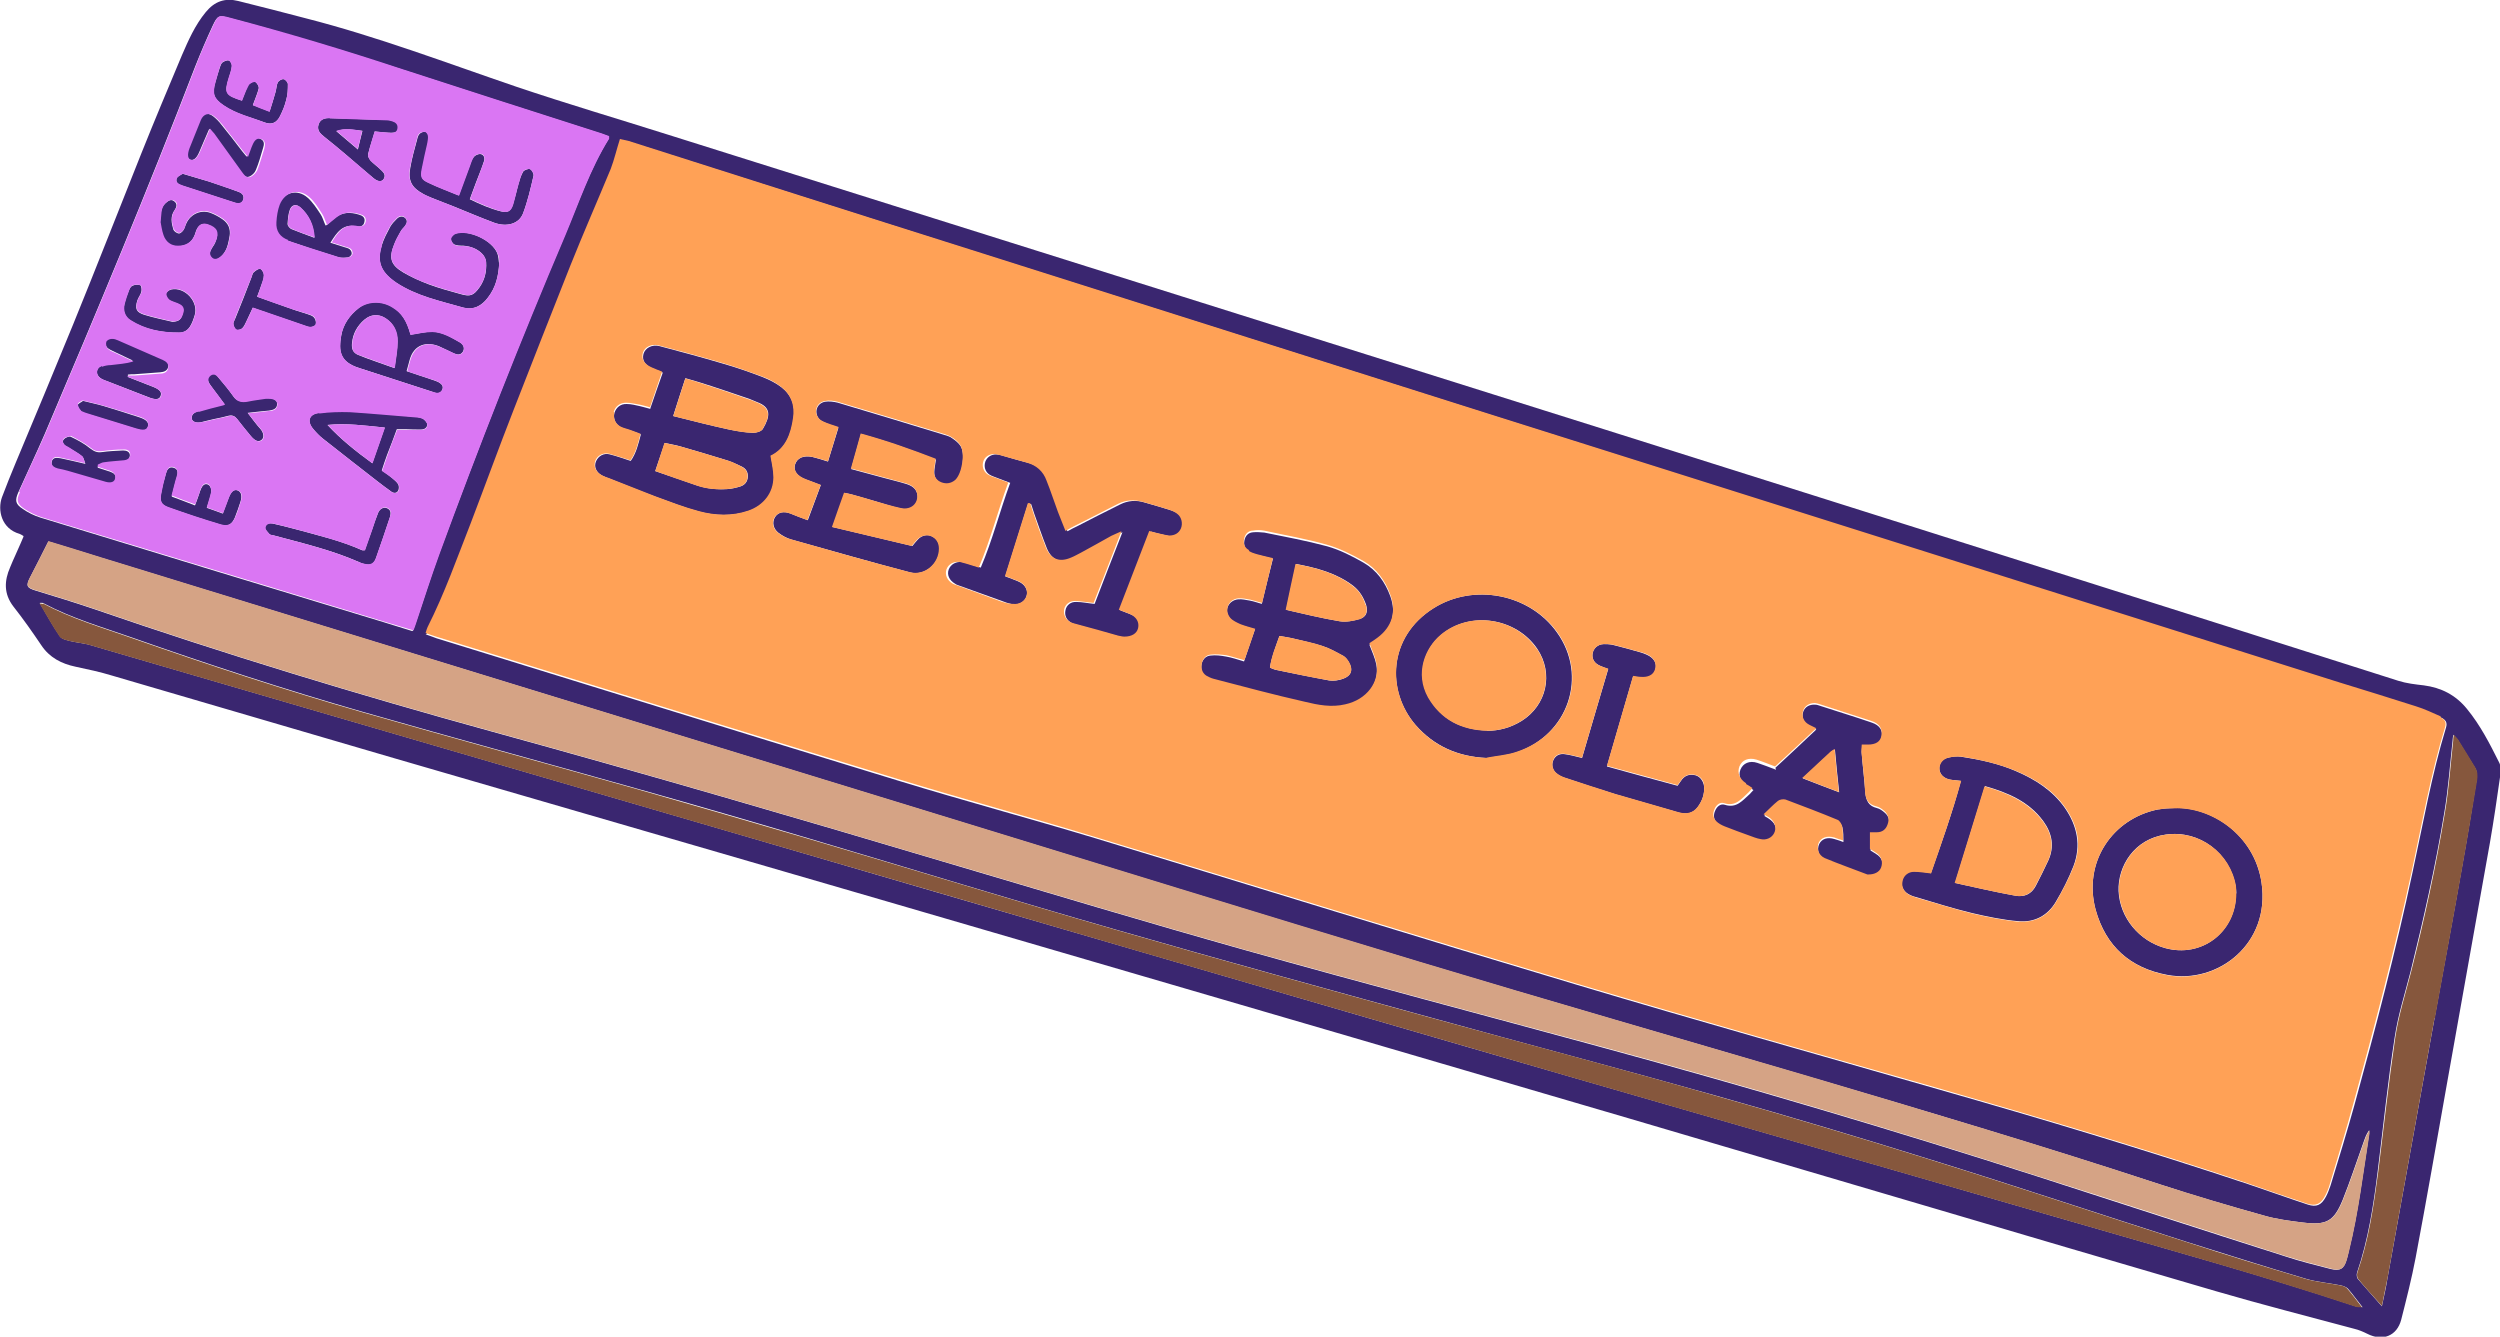 <?xml version="1.0" encoding="UTF-8"?>
<svg id="Camada_2" data-name="Camada 2" xmlns="http://www.w3.org/2000/svg" viewBox="0 0 76.42 40.86">
  <defs>
    <style>
      .cls-1 {
        fill: #3a2670;
      }

      .cls-1, .cls-2, .cls-3, .cls-4, .cls-5 {
        stroke-width: 0px;
      }

      .cls-2 {
        fill: #ffa156;
      }

      .cls-3 {
        fill: #86573d;
      }

      .cls-4 {
        fill: #d5a385;
      }

      .cls-5 {
        fill: #da76f3;
      }
    </style>
  </defs>
  <g id="Layer_1" data-name="Layer 1">
    <g>
      <g id="_8KpUxD" data-name="8KpUxD">
        <g>
          <path class="cls-1" d="m.71,16.38s-.08-.05-.11-.06c-.56-.16-.68-.73-.54-1.12.13-.35.27-.69.41-1.03.59-1.41,1.18-2.82,1.76-4.24.71-1.74,1.39-3.49,2.09-5.24.4-1,.82-2,1.24-3,.2-.46.4-.92.73-1.32.27-.33.59-.44.99-.34.69.17,1.38.35,2.07.53,2.19.56,4.29,1.36,6.43,2.09,1.54.52,3.1.98,4.65,1.47,4.77,1.5,9.53,3,14.3,4.5,4.79,1.51,9.57,3.01,14.36,4.52,6.4,2.02,12.8,4.04,19.19,6.07,1.68.53,3.35,1.07,5.03,1.6.25.08.52.11.78.14.53.07.97.29,1.32.72.41.5.7,1.07.98,1.63.06.11.06.26.04.39-.1.7-.2,1.39-.32,2.08-.43,2.43-.87,4.86-1.3,7.29-.32,1.8-.63,3.59-.97,5.39-.12.63-.28,1.26-.44,1.89-.13.5-.57.67-1.04.43-.12-.06-.26-.12-.39-.15-1.41-.38-2.83-.74-4.23-1.15-5.99-1.75-11.98-3.53-17.97-5.29-5.97-1.75-11.94-3.5-17.91-5.24-6.6-1.93-13.2-3.84-19.8-5.76-2.88-.84-5.76-1.69-8.64-2.53-.36-.11-.73-.19-1.11-.27-.43-.09-.8-.28-1.05-.66-.27-.4-.55-.8-.85-1.18-.3-.39-.28-.79-.1-1.2.1-.25.22-.49.32-.73.03-.07.06-.14.09-.21Zm.5,2.06h0s.01,0,.01,0c.2.34.39.69.62,1.02.06.08.21.11.33.14.17.04.36.06.53.1.46.13.91.27,1.37.4,6.06,1.77,12.13,3.54,18.19,5.31,4.17,1.22,8.33,2.44,12.5,3.65,4.47,1.3,8.93,2.61,13.4,3.9,5.05,1.46,10.1,2.91,15.14,4.37,2.92.85,5.85,1.65,8.74,2.61.04.01.1,0,.18.02-.17-.21-.3-.4-.45-.57-.05-.05-.14-.08-.22-.1-.35-.07-.72-.1-1.06-.2-1.21-.36-2.41-.74-3.62-1.12-2.6-.83-5.2-1.7-7.81-2.51-2.18-.68-4.38-1.34-6.58-1.96-2.91-.82-5.84-1.59-8.76-2.4-3.2-.88-6.41-1.76-9.6-2.68-3.14-.9-6.26-1.86-9.39-2.79-1.71-.51-3.43-1.01-5.14-1.49-2.83-.8-5.67-1.57-8.5-2.38-2.37-.68-4.72-1.45-7.05-2.27-.91-.32-1.85-.59-2.71-1.05-.03-.02-.07-.01-.11-.01Zm11.8.95c.12.04.22.08.33.12,4.71,1.45,9.42,2.92,14.14,4.36,1.99.61,4,1.15,5.99,1.75,4.91,1.49,9.8,3.01,14.72,4.48,3.67,1.1,7.35,2.13,11.03,3.19,3.19.91,6.36,1.86,9.51,2.91.6.2,1.2.42,1.81.62.27.09.42.02.56-.24.06-.11.1-.23.14-.34.25-.82.5-1.63.73-2.46.65-2.36,1.27-4.73,1.78-7.13.32-1.47.58-2.96,1.02-4.41.05-.16-.02-.24-.14-.3-.25-.11-.5-.23-.76-.31-.78-.25-1.56-.49-2.34-.74-6.92-2.18-13.85-4.37-20.77-6.56-7.01-2.22-14.02-4.44-21.03-6.66-3.5-1.11-6.99-2.22-10.48-3.33-.09-.03-.18-.04-.27-.06-.1.32-.17.62-.29.91-.4.99-.83,1.98-1.23,2.97-.59,1.46-1.16,2.93-1.73,4.4-.44,1.15-.87,2.31-1.31,3.46-.41,1.07-.79,2.16-1.31,3.18-.02.05-.04.1-.07.18Zm-.39-.11c.04-.1.06-.16.08-.22.24-.7.46-1.41.71-2.1,1.21-3.28,2.48-6.54,3.85-9.76.42-.99.77-2.03,1.34-2.95,0-.01,0-.04,0-.08-.1-.04-.2-.08-.31-.11-2-.64-4-1.28-5.99-1.93-1.75-.57-3.51-1.1-5.29-1.58-.32-.09-.36-.08-.51.24-.19.41-.37.83-.54,1.26-1.45,3.77-3.01,7.5-4.59,11.21-.26.6-.54,1.19-.81,1.79-.11.25-.09.36.14.51.16.11.34.2.53.26,3.5,1.07,7,2.14,10.5,3.2.28.09.56.17.87.27Zm-11.14-2.73c-.2.39-.38.76-.57,1.12-.12.24-.09.3.17.38.59.18,1.18.36,1.77.56,4.03,1.39,8.11,2.63,12.21,3.76,4.69,1.29,9.35,2.65,14.01,4.04,3,.89,5.99,1.79,9.01,2.64,3.63,1.02,7.27,1.98,10.9,2.97,4.45,1.21,8.87,2.52,13.26,3.93,2.54.82,5.08,1.65,7.63,2.46.45.15.91.26,1.37.38.29.07.41,0,.49-.28.03-.09.05-.18.07-.28.29-1.17.43-2.37.62-3.57,0-.04,0-.07,0-.11-.09.12-.13.25-.18.39-.21.58-.4,1.17-.63,1.74-.27.66-.5.78-1.22.69-.4-.05-.8-.1-1.18-.21-1.07-.3-2.14-.61-3.2-.96-3.54-1.16-7.12-2.23-10.69-3.28-3.99-1.18-7.98-2.32-11.96-3.52-4.9-1.47-9.79-2.99-14.68-4.49-8.54-2.62-17.08-5.25-25.62-7.87-.53-.16-1.05-.33-1.59-.49Zm71.33,23.38c.07-.33.13-.59.17-.85.48-2.65.96-5.31,1.44-7.96.28-1.54.57-3.08.84-4.62.16-.88.3-1.76.44-2.64.02-.14.03-.28-.06-.41-.17-.27-.34-.55-.51-.83-.03-.05-.08-.09-.14-.16-.01.09-.02.14-.02.18-.08.73-.13,1.46-.25,2.18-.27,1.65-.64,3.28-1.04,4.9-.17.66-.38,1.32-.48,1.99-.21,1.36-.35,2.73-.52,4.1-.13,1.05-.29,2.09-.63,3.09-.02.06-.01.16.03.2.22.26.45.51.72.82Z"/>
          <path class="cls-1" d="m19.88,12.48c.13-.38.25-.73.38-1.09-.13-.05-.22-.09-.32-.13-.23-.1-.32-.25-.27-.44.05-.18.26-.3.49-.24.64.17,1.28.34,1.92.53.42.12.83.26,1.24.42.2.08.4.18.57.31.31.24.43.57.37.96-.08.48-.24.92-.69,1.14.03.24.09.45.09.66,0,.48-.3.86-.77,1.02-.5.17-1.02.15-1.52.02-.45-.12-.88-.29-1.32-.45-.47-.17-.94-.37-1.4-.55-.09-.03-.18-.07-.26-.11-.17-.1-.24-.27-.17-.43.07-.16.24-.26.42-.21.21.05.42.13.64.2.17-.24.23-.51.31-.81-.1-.04-.19-.08-.29-.11-.11-.04-.22-.06-.32-.11-.17-.09-.24-.26-.2-.43.05-.17.19-.29.38-.28.14,0,.28.04.42.07.09.02.18.05.3.08Zm.71.24c.6.15,1.14.29,1.7.41.24.05.49.09.73.1.1,0,.25-.04.3-.12.23-.39.26-.66-.18-.82-.08-.03-.16-.07-.24-.1-.51-.17-1.02-.35-1.54-.51-.13-.04-.27-.08-.41-.12-.13.39-.24.75-.37,1.15Zm-.56,1.68c.45.15.86.3,1.28.44.3.1.61.13.93.11.13-.01.26-.04.39-.08.13-.04.22-.14.23-.29.01-.15-.06-.26-.19-.32-.14-.06-.27-.13-.42-.18-.48-.15-.96-.29-1.44-.43-.16-.05-.32-.07-.49-.11-.1.29-.18.54-.29.86Z"/>
          <path class="cls-1" d="m38.03,20.21c.11-.32.21-.63.33-.97-.16-.05-.31-.09-.45-.14-.11-.05-.23-.1-.31-.19-.2-.23-.06-.56.25-.59.12-.01.24.02.36.04.11.02.22.06.36.1.11-.46.22-.91.34-1.38-.18-.05-.33-.08-.49-.12-.08-.02-.17-.05-.24-.09-.12-.08-.17-.2-.14-.35.03-.15.12-.24.27-.25.11-.01.23,0,.34.01.64.13,1.29.25,1.92.42.39.11.76.3,1.11.5.4.23.66.59.82,1.03.19.52.05.98-.39,1.31-.08.06-.17.12-.25.17.08.21.17.4.21.6.12.59-.31,1.13-.95,1.27-.42.09-.84.01-1.24-.08-.93-.22-1.86-.47-2.79-.71-.08-.02-.16-.06-.23-.11-.13-.09-.16-.23-.13-.38.03-.14.13-.25.27-.26.16-.02.32,0,.48.03.18.03.35.09.55.15Zm1.28-1.57c.57.13,1.1.26,1.64.35.2.03.42-.01.61-.07.21-.06.26-.22.2-.43-.08-.23-.2-.43-.39-.58-.51-.39-1.11-.55-1.75-.67-.1.47-.2.92-.3,1.4Zm-.2.8c-.11.33-.24.63-.29.97.08.03.14.06.2.07.54.11,1.07.22,1.61.32.13.02.29,0,.42-.05.26-.09.32-.28.18-.51-.04-.07-.1-.15-.17-.19-.21-.11-.41-.23-.63-.3-.28-.09-.57-.15-.85-.22-.15-.04-.31-.06-.48-.09Z"/>
          <path class="cls-1" d="m31.43,15.39c-.23.73-.46,1.47-.7,2.23.09.03.16.06.24.09.08.03.16.06.23.1.16.1.23.26.18.41-.05.17-.21.27-.4.25-.1-.01-.2-.04-.3-.08-.46-.17-.93-.33-1.39-.5-.04-.01-.07-.03-.1-.05-.17-.1-.25-.27-.19-.43.06-.16.22-.25.41-.23.08.01.17.04.25.07.1.03.2.06.32.1.36-.84.58-1.72.9-2.59-.15-.06-.26-.1-.37-.14-.09-.04-.18-.06-.26-.11-.14-.09-.18-.25-.13-.4.05-.13.17-.22.33-.22.06,0,.11.01.17.03.27.08.55.16.82.23.3.08.5.26.61.55.12.32.23.64.35.96.07.18.14.37.23.58.11-.06.2-.11.29-.15.44-.23.88-.45,1.32-.67.24-.12.49-.14.75-.06.28.08.56.16.84.25.08.03.16.07.22.12.13.1.17.29.11.44-.06.15-.18.23-.36.22-.1,0-.2-.04-.31-.06-.1-.02-.2-.05-.31-.08-.31.81-.62,1.6-.93,2.41.14.05.24.09.34.13.2.09.29.24.25.43-.04.17-.2.28-.42.27-.07,0-.13-.01-.2-.03-.42-.11-.84-.23-1.26-.35-.06-.02-.13-.03-.19-.06-.16-.08-.24-.23-.2-.4.03-.15.16-.26.33-.25.18,0,.35.04.56.06.27-.71.55-1.42.85-2.19-.15.06-.23.1-.31.14-.31.17-.62.34-.92.51-.1.05-.2.11-.3.15-.37.16-.63.05-.78-.31-.14-.35-.26-.71-.39-1.07-.03-.09-.06-.19-.09-.28-.02,0-.05,0-.07,0Z"/>
          <path class="cls-1" d="m24.69,15.91c.14-.37.26-.71.4-1.08-.16-.06-.3-.12-.45-.17-.27-.1-.39-.26-.34-.45.06-.21.26-.3.54-.24.15.04.29.08.47.14.11-.35.21-.68.32-1.04-.13-.05-.23-.07-.32-.11-.09-.04-.18-.07-.25-.13-.19-.19-.11-.5.16-.55.12-.02.27,0,.39.03,1.08.32,2.16.65,3.24.98.09.03.19.05.26.11.09.06.19.14.25.23.16.25.06.88-.15,1.07-.13.12-.28.13-.43.07-.14-.06-.23-.17-.22-.34,0-.11.03-.22.05-.38-.73-.29-1.48-.56-2.29-.78-.1.37-.2.71-.3,1.07.37.1.71.19,1.04.28.22.06.44.11.66.18.15.05.28.13.32.3.07.29-.17.52-.48.45-.29-.06-.57-.16-.85-.24-.22-.06-.44-.13-.66-.19-.06-.02-.13-.03-.23-.05-.12.33-.23.67-.37,1.04.83.2,1.63.39,2.44.58.06-.07.11-.14.17-.2.12-.13.3-.17.44-.09.15.08.22.21.22.37,0,.46-.44.84-.89.73-1.22-.32-2.43-.67-3.65-1.01-.13-.04-.26-.11-.38-.2-.17-.13-.2-.33-.11-.48.1-.16.27-.19.48-.11.16.07.33.13.52.2Z"/>
          <path class="cls-1" d="m54.27,23.47c.42-.39.83-.77,1.25-1.17-.11-.06-.19-.09-.27-.14-.13-.09-.18-.25-.13-.4.05-.15.19-.23.36-.22.06,0,.11.02.17.04.52.17,1.05.33,1.57.51.24.08.34.24.3.45-.04.17-.18.27-.41.27-.06,0-.11,0-.19,0,0,.08-.02.15-.01.23.03.4.08.79.11,1.19.02.24.1.41.35.47.09.02.17.08.24.14.13.11.17.26.11.41-.06.14-.16.23-.32.24-.07,0-.13,0-.22,0v.51c.08.05.15.09.22.14.14.11.19.28.12.43-.06.13-.21.22-.37.21-.02,0-.04,0-.06,0-.43-.16-.87-.32-1.3-.5-.2-.09-.26-.31-.18-.48.08-.16.25-.22.47-.15.08.02.16.05.27.09,0-.17,0-.31-.03-.44-.01-.07-.08-.16-.14-.19-.53-.21-1.06-.42-1.59-.61-.06-.02-.17,0-.23.04-.15.12-.28.26-.43.4.08.05.14.08.2.13.15.12.2.3.12.46-.07.14-.24.22-.41.18-.12-.03-.24-.07-.35-.12-.25-.09-.5-.18-.75-.28-.09-.04-.19-.09-.26-.16-.1-.1-.11-.24-.05-.37.05-.12.16-.22.29-.18.37.12.55-.14.77-.33.03-.03.06-.07.11-.12-.07-.04-.13-.08-.19-.12-.2-.13-.28-.31-.21-.5.08-.2.28-.29.52-.21.18.06.36.13.57.21Zm.83.32c.38.15.73.28,1.12.43-.05-.46-.09-.87-.13-1.31-.06.04-.1.05-.12.08-.28.26-.55.52-.86.8Z"/>
          <path class="cls-1" d="m45.44,23.17c-.87-.04-1.6-.36-2.17-1.01-.89-1.03-.85-2.69.55-3.57,1.23-.77,2.93-.44,3.77.74.96,1.33.35,3.14-1.24,3.67-.29.1-.61.12-.92.18Zm.01-.83c.38,0,.73-.1,1.06-.3.77-.48.99-1.45.48-2.21-.63-.93-2.04-1.18-2.94-.42-.47.4-.79,1.16-.38,1.9.39.69,1.01,1,1.79,1.02Z"/>
          <path class="cls-1" d="m66.46,24.7c1.11-.05,2.45.8,2.67,2.28.28,1.87-1.34,3.11-2.88,2.82-1.14-.21-1.88-.88-2.19-1.99-.39-1.44.5-2.79,1.92-3.07.16-.03.32-.03.48-.04Zm1.9,2.61s0-.12-.02-.22c-.18-1.02-1.11-1.72-2.13-1.58-.97.13-1.48.97-1.45,1.73.04.82.63,1.52,1.42,1.74,1.11.31,2.17-.48,2.17-1.67Z"/>
          <path class="cls-1" d="m59.02,26.7c.33-.94.66-1.86.92-2.83-.14-.02-.24-.02-.34-.04-.19-.04-.3-.16-.32-.32-.01-.16.08-.31.27-.35.13-.03.27-.05.39-.03.58.09,1.16.21,1.7.45.58.25,1.11.59,1.48,1.12.38.55.5,1.15.26,1.78-.15.38-.33.74-.54,1.09-.25.42-.65.63-1.13.59-.48-.04-.96-.14-1.43-.25-.58-.14-1.15-.32-1.72-.49-.08-.02-.16-.05-.24-.1-.15-.09-.22-.26-.18-.41.04-.16.17-.28.35-.28.16,0,.32.03.52.05Zm.74.29c.64.14,1.24.28,1.85.39.27.05.49-.05.62-.3.13-.25.26-.51.38-.77.2-.43.12-.84-.15-1.21-.44-.6-1.08-.87-1.78-1.07-.3.98-.6,1.93-.91,2.95Z"/>
          <path class="cls-1" d="m49.92,20.68c-.27.92-.53,1.82-.8,2.75.73.2,1.44.4,2.16.59.05-.08.1-.14.14-.2.11-.13.25-.16.41-.12.14.04.24.18.26.34.02.24-.06.45-.2.64-.14.19-.34.22-.57.16-.65-.19-1.3-.37-1.94-.56-.52-.16-1.03-.33-1.54-.5-.09-.03-.18-.07-.25-.13-.12-.09-.17-.24-.12-.38.05-.14.16-.23.33-.22.18.02.35.07.56.12.26-.9.53-1.8.8-2.72-.1-.04-.17-.06-.23-.09-.18-.07-.27-.2-.25-.37.02-.16.15-.29.33-.3.09,0,.19,0,.28.02.29.07.57.15.85.23.06.02.13.04.19.07.23.1.33.27.27.47-.05.17-.21.25-.44.23-.07,0-.13-.02-.23-.03Z"/>
          <path class="cls-1" d="m12.44,11.35c.26.09.49.16.72.24.08.03.16.05.24.09.09.05.17.12.12.23-.04.1-.13.13-.24.09-.02,0-.04-.01-.05-.02-.75-.24-1.5-.49-2.25-.73-.61-.19-.63-.54-.55-.99.06-.35.26-.63.54-.85.28-.22.7-.22,1.02-.03.29.18.44.41.56.85.22-.03.44-.09.66-.09.31,0,.58.17.84.32.13.07.16.19.1.29-.07.11-.17.1-.28.05-.15-.07-.29-.14-.44-.21-.38-.16-.78-.07-.91.42-.03.1-.05.2-.09.33Zm-.38-.1c.04-.31.09-.56.09-.81,0-.3-.11-.55-.38-.72-.21-.13-.44-.11-.63.05-.22.19-.35.42-.38.71-.02.19.03.3.19.37.34.14.69.25,1.1.4Z"/>
          <path class="cls-1" d="m12.13,13.12c-.1.28-.2.54-.3.79-.05.15-.11.3-.16.47.1.07.21.14.3.22.07.06.15.12.2.2.03.05.03.15,0,.2-.05.09-.15.08-.22.02-.13-.09-.26-.19-.39-.29-.57-.44-1.14-.89-1.7-1.33-.1-.08-.2-.18-.28-.28-.21-.24-.14-.46.17-.5.31-.04.62-.05.93-.04.63.03,1.27.09,1.9.15.11,0,.23.02.33.06.06.03.14.11.15.18,0,.11-.09.16-.19.16-.15,0-.3,0-.46-.01-.08,0-.17,0-.28,0Zm-2.12-.13c.41.44.86.8,1.37,1.17.13-.38.25-.72.38-1.09-.61-.06-1.17-.14-1.75-.08Z"/>
          <path class="cls-1" d="m15.26,8.03c-.02.42-.11.76-.34,1.06-.2.27-.46.4-.77.31-.7-.2-1.42-.35-2.04-.76-.02-.02-.05-.03-.07-.05-.41-.3-.52-.61-.37-1.09.06-.2.16-.38.26-.57.05-.09.13-.17.2-.24.07-.07.16-.1.25-.03.09.08.06.17,0,.25-.05.06-.11.11-.14.18-.07.12-.14.25-.19.38-.17.42-.11.63.28.86.24.14.51.26.77.36.32.12.65.21.98.3.3.09.4.04.58-.21.16-.23.22-.49.2-.76,0-.09-.06-.2-.13-.27-.15-.15-.35-.22-.57-.24-.09,0-.2,0-.28-.04-.05-.03-.11-.12-.1-.18,0-.06.08-.13.14-.15.41-.13,1.12.2,1.28.6.04.1.04.22.05.28Z"/>
          <path class="cls-1" d="m14.02,5.98c.12-.32.21-.59.32-.87.04-.11.07-.22.14-.31.04-.05.14-.1.21-.09.11.02.14.13.1.23-.07.22-.16.43-.24.64-.06.16-.12.32-.19.51.31.15.62.29.95.37.21.05.3,0,.37-.21.06-.2.11-.4.16-.6.04-.14.08-.28.15-.4.03-.05.16-.1.21-.08.06.02.12.14.11.2-.09.39-.18.78-.32,1.15-.12.32-.49.43-.88.29-.43-.16-.85-.34-1.27-.51-.21-.08-.42-.16-.64-.25-.09-.04-.18-.07-.26-.12-.35-.19-.47-.4-.4-.79.05-.31.14-.61.22-.91.01-.05.04-.12.08-.15.05-.04.12-.06.17-.05.04,0,.08.08.09.13,0,.07,0,.15-.02.22-.05.26-.11.52-.17.78-.05.25-.03.33.2.43.29.14.59.25.93.39Z"/>
          <path class="cls-1" d="m9.97,6.89c.1-.09.19-.17.27-.23.22-.18.47-.18.73-.1.11.03.2.09.17.22-.02.13-.13.16-.24.14-.42-.09-.6.18-.8.5.15.05.28.09.41.13.06.02.13.03.18.07.04.03.07.1.06.14,0,.04-.07.1-.11.11-.1.01-.21.02-.31-.01-.52-.16-1.05-.33-1.57-.51-.25-.09-.39-.28-.37-.55.02-.18.04-.36.11-.52.16-.4.58-.52.9-.24.16.14.28.33.4.51.06.09.09.21.15.34Zm-.36.37c-.03-.39-.17-.69-.43-.92-.12-.11-.26-.09-.32.07-.05.14-.06.29-.07.44,0,.05.06.12.11.15.22.09.45.17.71.27Z"/>
          <path class="cls-1" d="m11.46,4.01c-.07.24-.15.47-.21.71-.01.06.04.14.08.19.09.1.2.17.3.27.08.08.18.16.1.29-.06.1-.18.09-.32-.03-.28-.23-.55-.47-.82-.7-.23-.19-.45-.38-.68-.56-.13-.1-.23-.21-.17-.38.05-.16.2-.2.35-.19.6.02,1.19.04,1.79.06.05,0,.09.02.14.03.1.03.17.09.16.21-.01.12-.1.15-.21.15-.15,0-.3-.02-.5-.04Zm-1.18,0c.23.19.42.36.66.56.05-.22.09-.38.14-.57-.28-.03-.52-.09-.8.01Z"/>
          <path class="cls-1" d="m3.9,11.52c.26.1.53.21.79.31.2.08.26.16.22.27-.04.11-.14.13-.35.05-.44-.17-.88-.34-1.32-.51-.06-.02-.13-.05-.18-.09-.14-.1-.13-.29.03-.36.08-.04.18-.05.28-.06.23-.02.45-.04.69-.11-.18-.09-.37-.17-.55-.26-.08-.04-.18-.08-.24-.14-.04-.04-.06-.14-.04-.2.01-.04.1-.09.16-.09.07,0,.15.03.22.05.43.18.85.37,1.28.55.03.01.05.02.08.03.11.05.2.12.17.26-.03.12-.13.15-.24.16-.26.02-.53.04-.79.06-.07,0-.13,0-.2.01v.05Z"/>
          <path class="cls-1" d="m11.15,16.82c.07-.2.14-.41.22-.62.06-.18.12-.36.19-.53.06-.13.18-.18.28-.13.12.06.11.16.08.27-.14.42-.28.84-.43,1.26-.06.18-.17.22-.36.17-.05-.01-.11-.03-.16-.06-.84-.37-1.74-.58-2.63-.82-.04,0-.08-.01-.11-.04-.05-.06-.13-.13-.13-.19,0-.11.11-.15.22-.13.23.05.46.11.69.17.69.19,1.4.35,2.06.65.01,0,.04,0,.09,0Z"/>
          <path class="cls-1" d="m7.39,3.08c.04-.1.08-.2.12-.31.03-.07.05-.15.1-.2.05-.05.15-.09.19-.07.06.04.12.14.11.2-.04.16-.11.32-.18.51.16.06.31.12.51.2.07-.22.13-.41.18-.59.03-.1.03-.21.07-.3.03-.05.12-.11.18-.1.05,0,.13.1.13.15,0,.16,0,.32-.05.48-.04.17-.11.34-.19.5-.1.2-.25.27-.45.2-.43-.16-.89-.26-1.28-.53-.3-.21-.35-.35-.25-.7.04-.15.09-.31.14-.46.02-.05.04-.12.08-.15.06-.04.14-.08.2-.06.05.02.1.12.09.17-.01.12-.06.24-.09.35-.15.48-.11.54.41.71Z"/>
          <path class="cls-1" d="m6.86,12.35c-.13-.17-.24-.32-.35-.47-.03-.05-.07-.09-.1-.14-.06-.09-.09-.2,0-.28.11-.1.2-.01.26.07.16.19.32.38.46.58.11.16.25.18.42.15.19-.04.37-.06.56-.09.03,0,.06,0,.09,0,.17,0,.28.07.27.18,0,.15-.12.18-.24.2-.2.02-.41.04-.66.07.15.19.26.35.38.48.12.13.13.29.04.35-.09.07-.2.03-.33-.13-.14-.17-.28-.34-.41-.51-.07-.09-.15-.13-.27-.1-.14.04-.29.07-.44.1-.14.03-.28.07-.41.1-.15.03-.27-.03-.27-.13,0-.13.1-.18.2-.21.24-.07.48-.13.71-.19.02,0,.04-.01.09-.03Z"/>
          <path class="cls-1" d="m6.31,15.52c.17.06.32.11.5.18.06-.17.12-.33.18-.48.07-.19.16-.27.27-.23.11.04.15.16.09.35-.05.16-.11.32-.17.48-.09.21-.21.29-.43.22-.54-.16-1.08-.34-1.61-.53-.21-.08-.26-.18-.22-.4.03-.21.09-.42.15-.63.03-.11.09-.23.24-.18.14.04.13.16.1.28-.06.19-.1.38-.16.6.24.09.46.17.71.27.05-.12.08-.22.12-.33.02-.06.04-.13.07-.19.04-.09.12-.17.22-.11.06.03.1.14.09.21-.02.16-.08.31-.14.5Z"/>
          <path class="cls-1" d="m6.4,3.93c-.12.27-.21.49-.31.72-.08.19-.18.27-.28.23-.1-.04-.12-.15-.05-.35.11-.29.23-.58.34-.87.08-.19.24-.24.41-.11.09.07.17.15.24.24.22.27.44.55.65.83.04.05.08.1.14.17.05-.14.09-.26.14-.37.07-.17.16-.23.27-.18.14.06.13.17.09.29-.07.23-.13.46-.22.67-.03.08-.12.17-.21.2-.11.04-.18-.06-.25-.15-.28-.39-.57-.78-.85-1.18-.03-.04-.06-.07-.13-.15Z"/>
          <path class="cls-1" d="m4.89,6.8c.03-.23,0-.43.16-.58.08-.07.16-.15.27-.07.11.08.08.18.02.27-.14.19-.1.4-.04.6.02.05.1.11.17.12.04,0,.11-.06.14-.11.04-.06.05-.14.09-.21.13-.28.45-.42.74-.31.13.05.26.12.37.2.17.12.24.29.21.5-.04.21-.07.43-.23.6-.13.13-.24.16-.32.08-.1-.1-.05-.21.01-.31.04-.06.09-.13.11-.2.11-.26.03-.41-.23-.51-.16-.06-.27-.01-.35.15-.03.06-.04.13-.07.19-.09.22-.27.31-.5.32-.23,0-.38-.12-.46-.33-.05-.14-.07-.29-.09-.39Z"/>
          <path class="cls-1" d="m3,14.3c.12.04.25.08.37.12.11.04.19.1.16.23-.02.11-.12.15-.28.11-.39-.11-.78-.23-1.17-.34-.1-.03-.2-.04-.3-.07-.11-.03-.23-.09-.2-.23.03-.15.16-.13.28-.11.23.05.46.1.75.17-.04-.1-.05-.18-.09-.22-.1-.09-.22-.15-.33-.22-.06-.04-.12-.06-.17-.1-.08-.05-.13-.14-.07-.21.04-.05.16-.1.21-.08.21.1.42.21.6.36.12.09.21.13.35.11.21-.03.43-.04.65-.05.1,0,.2.03.21.14,0,.12-.08.18-.2.19-.2.02-.4.03-.59.06-.07,0-.13.05-.19.08v.07Z"/>
          <path class="cls-1" d="m5.28,9.84c.2-.02.26-.07.31-.28.05-.16-.05-.23-.17-.28-.09-.04-.19-.06-.26-.11-.05-.04-.1-.13-.09-.18.01-.06.09-.12.16-.14.42-.09.85.38.72.79-.08.25-.17.53-.48.53-.52,0-1.04-.09-1.49-.38-.16-.1-.23-.28-.18-.48.03-.15.08-.29.14-.43.02-.06.06-.13.12-.15.07-.03.17-.04.23-.01.03.02.05.13.03.2-.02.09-.09.17-.12.26-.08.25-.04.36.2.44.29.09.59.15.88.22Z"/>
          <path class="cls-1" d="m7.73,9.4c-.08.16-.14.31-.21.45-.03.07-.07.14-.12.19-.04.04-.14.06-.18.04-.05-.03-.08-.12-.09-.18,0-.05.04-.11.06-.16.17-.42.34-.84.5-1.27.02-.05.03-.12.07-.15.06-.05.15-.12.2-.1.05.02.11.13.11.19,0,.11-.05.22-.09.33-.03.1-.07.19-.12.33.37.13.74.26,1.1.39.16.06.33.1.49.16.06.02.13.05.16.1.04.05.06.14.04.2-.01.04-.1.08-.16.08-.06,0-.13-.03-.19-.05-.51-.17-1.02-.35-1.57-.54Z"/>
          <path class="cls-1" d="m2.52,12.25c.23.06.44.1.64.16.37.11.74.23,1.11.35.21.07.29.16.25.29-.04.12-.14.13-.37.06-.49-.15-.97-.3-1.46-.45-.07-.02-.16-.04-.21-.08-.05-.05-.11-.14-.1-.2,0-.04.1-.08.15-.12Z"/>
          <path class="cls-1" d="m5.58,5.31c.3.09.55.16.81.24.27.09.54.18.81.28.04.02.09.03.13.05.1.05.14.13.1.24-.04.09-.12.12-.21.09-.07-.02-.14-.05-.22-.07-.46-.15-.92-.3-1.38-.45-.03,0-.05-.02-.08-.03-.11-.03-.18-.1-.14-.21.03-.07.13-.1.18-.14Z"/>
        </g>
      </g>
      <g>
        <path class="cls-3" d="m1.32,18.45c.86.46,1.79.73,2.7,1.05,2.33.82,4.67,1.59,7.05,2.27,2.83.81,5.67,1.58,8.5,2.38,1.72.49,3.43.99,5.14,1.49,3.13.92,6.25,1.88,9.39,2.78,3.19.92,6.4,1.8,9.6,2.68,2.92.8,5.85,1.57,8.76,2.4,2.2.62,4.4,1.28,6.58,1.96,2.61.81,5.2,1.68,7.81,2.51,1.2.39,2.41.76,3.62,1.12.34.1.71.13,1.06.2.07.01.17.04.22.1.15.17.28.35.45.57-.09,0-.14,0-.18-.01-2.88-.96-5.82-1.77-8.74-2.62-5.05-1.46-10.09-2.91-15.14-4.37-4.47-1.3-8.94-2.6-13.4-3.9-4.17-1.22-8.33-2.44-12.5-3.65-6.06-1.77-12.13-3.54-18.19-5.31-.46-.13-.91-.27-1.37-.4-.17-.04-.35-.06-.53-.1-.12-.03-.27-.06-.33-.14-.22-.33-.41-.67-.61-1.01.03,0,.07,0,.1.01Z"/>
        <path class="cls-4" d="m29.06,26.4c-4.66-1.39-9.32-2.75-14-4.04-4.11-1.13-8.18-2.37-12.21-3.76-.59-.2-1.18-.38-1.77-.56-.26-.08-.29-.14-.17-.38.19-.36.37-.72.57-1.12.54.16,1.07.33,1.59.49,8.54,2.63,17.08,5.25,25.62,7.87,4.89,1.5,9.78,3.01,14.68,4.49,3.98,1.2,7.98,2.35,11.96,3.52,3.57,1.06,7.15,2.12,10.69,3.29,1.06.34,2.12.66,3.2.96.38.11.78.16,1.18.21.72.09.95-.03,1.22-.69.23-.57.42-1.16.63-1.74.05-.13.09-.26.18-.39,0,.03,0,.07,0,.11-.19,1.19-.33,2.39-.62,3.57-.02.09-.05.18-.07.27-.08.28-.2.36-.49.28-.46-.12-.92-.24-1.37-.38-2.55-.82-5.08-1.65-7.63-2.46-4.39-1.41-8.81-2.73-13.27-3.94-3.63-.98-7.28-1.95-10.9-2.96-3.01-.85-6.01-1.75-9.01-2.64Z"/>
        <path class="cls-3" d="m74.42,31.12c-.48,2.66-.96,5.31-1.44,7.96-.05.26-.11.52-.17.84-.28-.31-.51-.56-.72-.82-.04-.04-.05-.14-.03-.2.35-1,.5-2.04.64-3.09.17-1.36.32-2.74.52-4.1.1-.67.31-1.33.48-1.99.41-1.62.77-3.26,1.04-4.9.12-.72.17-1.45.25-2.18,0-.05,0-.09.02-.18.06.07.11.11.14.16.17.27.34.55.51.83.08.13.08.26.06.41-.15.88-.29,1.76-.45,2.64-.27,1.54-.56,3.08-.84,4.63Z"/>
        <g>
          <path class="cls-5" d="m10.94,4.56c-.23-.2-.43-.36-.66-.56.28-.1.52-.04.79,0-.04.18-.08.35-.14.57Z"/>
          <path class="cls-5" d="m8.9,6.99s-.11-.09-.1-.14c0-.15.02-.3.07-.44.06-.15.19-.18.32-.07.26.24.41.53.43.92-.26-.09-.49-.17-.71-.27Z"/>
          <path class="cls-5" d="m12.06,11.25c-.41-.15-.75-.27-1.1-.4-.17-.06-.21-.18-.19-.37.03-.29.16-.52.38-.71.18-.16.42-.18.63-.05.26.16.39.42.38.72,0,.25-.05.5-.09.81Z"/>
          <path class="cls-5" d="m11.38,14.16c-.5-.37-.96-.73-1.36-1.17.58-.06,1.14.02,1.75.08-.13.37-.25.71-.38,1.09Z"/>
          <path class="cls-5" d="m14.02,5.98c-.34-.14-.64-.25-.93-.39-.22-.1-.25-.18-.2-.43.05-.26.11-.52.17-.78.01-.07.03-.15.02-.22,0-.05-.05-.12-.09-.13-.05,0-.13.01-.17.05-.04.03-.06.09-.07.15-.08.3-.16.61-.22.91-.06.39.05.6.41.79.08.04.17.08.26.12.21.08.42.16.64.25.42.17.84.35,1.27.51.39.14.76.03.88-.29.14-.37.23-.76.32-1.15.01-.06-.05-.17-.11-.2-.05-.02-.18.02-.21.07-.07.12-.1.26-.14.4-.06.2-.1.41-.16.61-.06.2-.16.27-.37.21-.33-.09-.63-.23-.95-.38.07-.19.13-.35.19-.51.08-.21.16-.43.24-.64.03-.1,0-.21-.1-.23-.06,0-.17.03-.21.09-.06.09-.09.2-.13.31-.1.27-.2.55-.32.87Zm-2.34,1.52c-.16.48-.04.79.37,1.09.02.01.04.03.07.05.62.41,1.34.56,2.04.76.31.08.57-.04.76-.31.23-.3.32-.64.34-1.06,0-.06,0-.18-.05-.28-.16-.4-.87-.73-1.28-.6-.06.02-.13.1-.14.15,0,.06.05.15.1.18.08.04.18.04.27.04.22,0,.41.08.57.23.07.06.13.17.13.27.01.27-.04.53-.2.75-.18.26-.28.3-.58.21-.33-.09-.66-.18-.98-.3-.27-.09-.53-.21-.77-.36-.39-.23-.45-.44-.28-.86.05-.13.12-.26.19-.38.04-.07.1-.12.14-.18.06-.08.09-.17,0-.25-.09-.08-.18-.05-.25.02s-.15.15-.2.24c-.1.18-.2.37-.26.57Zm-.71,1.92c-.28.21-.48.5-.54.84-.07.46-.05.8.55.99.75.24,1.5.49,2.25.73.01,0,.03,0,.05.01.1.04.19.01.24-.08.05-.11-.03-.18-.11-.23-.08-.04-.16-.07-.24-.09-.23-.08-.47-.15-.72-.24.03-.13.06-.23.09-.33.13-.49.53-.59.9-.42.15.06.29.13.44.2.1.05.2.07.27-.04.06-.09.03-.21-.09-.29-.27-.15-.54-.31-.84-.32-.22,0-.44.05-.67.09-.12-.43-.27-.67-.56-.84-.32-.2-.73-.19-1.02.02Zm-.88-5.81c-.15,0-.3.03-.35.19-.06.17.04.28.17.38.23.18.46.37.68.56.28.23.55.47.82.7.14.12.26.12.32.03.08-.13-.01-.21-.1-.29-.09-.09-.2-.17-.3-.26-.04-.05-.09-.14-.08-.19.05-.24.13-.47.2-.71.2.01.35.03.5.04.1,0,.19-.02.2-.15.01-.11-.06-.17-.16-.2-.04-.01-.09-.03-.13-.03-.6-.02-1.2-.04-1.79-.06Zm-.33,9.02c-.32.03-.38.26-.17.5.09.1.18.2.28.28.57.45,1.14.89,1.7,1.33.13.1.26.19.39.29.07.05.17.06.22-.02.03-.05.03-.15,0-.2-.04-.08-.13-.14-.2-.2-.09-.07-.2-.14-.3-.21.06-.17.11-.32.16-.47.09-.26.19-.52.3-.79h.28c.15,0,.3,0,.45,0,.11,0,.2-.05.19-.16,0-.06-.08-.15-.14-.18-.1-.04-.22-.04-.33-.05-.64-.05-1.27-.11-1.9-.15-.31-.01-.63,0-.93.04Zm-.97-5.28c.52.18,1.04.34,1.57.51.09.03.2.02.31,0,.04,0,.1-.06.11-.11,0-.04-.02-.11-.05-.14-.05-.04-.12-.05-.18-.07-.13-.04-.26-.08-.41-.13.19-.32.38-.59.8-.5.11.02.21,0,.24-.14.02-.13-.06-.19-.17-.22-.26-.08-.51-.08-.73.1-.09.07-.17.14-.28.23-.06-.13-.09-.25-.15-.34-.12-.18-.23-.38-.4-.52-.32-.28-.74-.16-.9.24-.06.16-.09.35-.1.53-.02.27.11.46.37.55Zm-.46,8.66c-.1-.02-.21.02-.21.13,0,.06.07.13.12.19.02.02.07.02.1.03.89.24,1.78.45,2.63.82.05.02.1.04.16.05.19.05.29,0,.36-.17.15-.42.29-.84.43-1.26.04-.11.04-.21-.07-.27-.1-.05-.22,0-.28.12-.07.17-.13.36-.19.54-.07.21-.15.43-.22.63-.05,0-.07.01-.08,0-.67-.29-1.36-.46-2.06-.65-.23-.06-.46-.12-.69-.17Zm-1.14-6.27s-.06.11-.05.15c0,.07.04.15.09.18.03.02.13,0,.17-.03.06-.04.09-.12.12-.19.07-.14.14-.29.21-.45.55.19,1.06.36,1.57.54.06.02.13.05.19.05.06,0,.15-.04.16-.08.02-.06,0-.15-.03-.2-.03-.05-.1-.08-.17-.1-.16-.05-.32-.1-.49-.15-.36-.12-.72-.25-1.1-.39.05-.13.09-.23.12-.33.03-.11.08-.22.08-.33,0-.07-.05-.18-.11-.19s-.14.05-.2.1c-.03.03-.04.1-.06.15-.17.42-.34.84-.51,1.27Zm.43-7.16s-.07.13-.1.2c-.04.1-.08.2-.12.3-.52-.16-.56-.23-.41-.71.04-.11.08-.23.09-.35,0-.06-.04-.16-.09-.17-.05-.02-.14.02-.19.05-.04.03-.06.1-.08.15l-.13.46c-.1.36-.05.5.24.7.39.27.85.37,1.28.54.2.07.35,0,.45-.2.08-.16.15-.33.19-.5.04-.15.05-.32.05-.48,0-.05-.08-.14-.13-.15s-.15.04-.18.1c-.04.09-.04.2-.07.3-.05.19-.11.37-.18.6-.19-.07-.34-.13-.51-.2.07-.19.14-.35.18-.51.01-.06-.04-.16-.1-.2-.03-.02-.14.02-.18.07Zm-1.56,10c-.1.03-.21.07-.2.2,0,.1.11.15.27.13.14-.02.28-.06.42-.09.14-.03.29-.06.44-.1.12-.03.19,0,.27.1.13.17.27.34.41.51.13.15.24.2.33.13.09-.06.08-.22-.03-.35-.13-.14-.24-.29-.39-.48.25-.02.46-.04.66-.07.12,0,.23-.05.24-.19,0-.11-.09-.18-.27-.18-.03,0-.06,0-.08,0-.19.03-.38.05-.56.09-.17.03-.31.01-.42-.14-.14-.2-.3-.39-.46-.58-.06-.08-.15-.16-.26-.07-.09.08-.07.19,0,.28.03.04.07.09.1.13.11.15.23.3.35.47-.06.02-.07.03-.09.03-.24.06-.48.12-.71.19Zm-.23-7.7c.09.04.19-.04.28-.23.09-.22.19-.45.31-.72.06.08.1.11.13.15l.85,1.18c.06.08.13.19.25.15.08-.03.17-.12.21-.2.09-.22.15-.45.22-.67.03-.11.04-.23-.09-.29-.11-.04-.2.01-.27.18-.05.11-.08.22-.14.37-.06-.07-.1-.12-.14-.17-.21-.27-.43-.55-.65-.83-.07-.08-.15-.17-.24-.24-.16-.13-.33-.08-.41.11-.12.29-.23.58-.35.87-.07.2-.05.31.05.35Zm-.29.77s.05.02.08.03c.46.15.92.3,1.38.45.07.02.14.05.22.07.09.02.17,0,.21-.09.04-.1,0-.18-.1-.23-.04-.02-.08-.04-.13-.05-.27-.09-.54-.19-.81-.28-.25-.08-.51-.15-.8-.24-.05.04-.15.07-.18.14-.05.1.03.17.13.2Zm-.3,9.51c.06-.22.1-.41.16-.6.04-.12.04-.24-.09-.28-.15-.05-.2.07-.23.18-.06.21-.11.42-.15.64-.04.22,0,.32.22.4.53.19,1.07.37,1.61.53.22.06.34-.01.43-.22.07-.15.12-.32.17-.48.06-.19.02-.3-.09-.34-.1-.04-.2.03-.27.22-.06.16-.11.31-.18.48-.18-.06-.33-.12-.5-.18.05-.19.11-.35.14-.5,0-.07-.04-.18-.09-.21-.1-.06-.18.02-.22.11-.03.06-.04.12-.06.18-.04.1-.08.21-.12.33-.25-.09-.47-.17-.71-.27Zm.07-8.15c-.06-.2-.1-.41.04-.6.07-.09.09-.2-.01-.27s-.2,0-.28.07c-.15.15-.12.35-.15.58.02.1.04.26.09.4.07.2.23.33.45.32.22,0,.41-.1.5-.32.03-.06.04-.13.07-.19.07-.15.19-.2.35-.14.27.09.34.24.23.51-.03.07-.07.13-.11.19-.06.1-.11.21-.01.31.08.08.19.05.32-.08.16-.17.2-.39.23-.6.03-.2-.04-.38-.21-.5-.12-.08-.24-.15-.38-.2-.29-.11-.6.03-.74.31-.03.07-.04.15-.08.21-.03.05-.1.11-.14.11-.06,0-.15-.06-.16-.12Zm-1.02,1.71c-.06-.03-.16-.02-.23,0-.05.02-.09.09-.11.15-.05.14-.1.28-.14.43-.04.19.01.37.18.48.45.29.97.39,1.49.38.31,0,.4-.27.48-.53.12-.41-.3-.88-.72-.79-.06.01-.14.08-.15.14-.01.05.04.14.09.18.07.05.17.07.26.11.12.05.21.12.17.28-.06.21-.12.26-.32.28-.29-.07-.59-.13-.88-.22-.24-.08-.29-.19-.2-.44.03-.08.09-.16.12-.25.01-.06,0-.18-.03-.2Zm-1.19,2.47c-.16.07-.18.26-.03.37.05.03.11.06.18.08.44.17.88.35,1.33.52.2.07.31.05.34-.05.04-.11-.02-.19-.22-.28l-.79-.31v-.04c.06,0,.13,0,.2,0,.26-.02.53-.04.79-.06.11,0,.21-.04.24-.16.03-.14-.06-.21-.17-.26-.02-.01-.05-.02-.07-.03-.43-.19-.85-.37-1.28-.56-.07-.03-.14-.06-.21-.05-.06,0-.14.04-.16.09-.02.06,0,.16.04.2.06.07.15.1.24.14.18.09.37.17.55.26-.24.07-.46.08-.69.11-.09,0-.19.02-.27.05Zm-.62,1.37s.13.06.21.08l1.46.45c.23.07.33.06.37-.06s-.04-.22-.25-.29c-.37-.12-.74-.23-1.11-.34-.2-.06-.41-.1-.64-.16-.04.03-.14.07-.14.11,0,.07.05.15.1.2Zm-.32.77s-.17.03-.21.08c-.06.07-.02.16.06.21.05.03.12.06.17.1.11.07.23.14.33.22.04.03.05.11.09.22-.29-.07-.52-.12-.74-.17-.12-.03-.24-.04-.28.1-.03.14.08.2.19.23.1.02.2.04.3.07.39.11.78.23,1.17.34.16.04.26,0,.28-.11.02-.13-.06-.19-.16-.23-.12-.04-.25-.08-.37-.12,0-.02,0-.05,0-.07.06-.02.13-.07.19-.07.2-.03.4-.04.6-.06.12-.01.21-.07.2-.19,0-.11-.11-.15-.21-.14-.21,0-.43.02-.65.05-.15.02-.24-.01-.36-.11-.18-.14-.39-.25-.6-.36Zm-1.58,1.7c.26-.6.55-1.19.81-1.79,1.58-3.72,3.14-7.44,4.59-11.21.16-.43.35-.85.54-1.26.14-.31.18-.32.51-.23,1.78.47,3.54,1,5.29,1.58,2,.65,3.99,1.29,5.99,1.93.11.03.21.08.31.11,0,.04,0,.06,0,.08-.58.93-.92,1.96-1.34,2.96-1.37,3.22-2.65,6.47-3.85,9.75-.25.69-.48,1.4-.71,2.1-.02.06-.04.12-.08.22-.31-.09-.59-.18-.87-.26-3.5-1.07-7-2.13-10.5-3.2-.18-.06-.37-.15-.53-.26-.22-.15-.25-.26-.13-.51Z"/>
        </g>
        <g>
          <path class="cls-2" d="m68.35,27.09c.01.09,0,.19.01.22,0,1.19-1.07,1.98-2.17,1.67-.79-.21-1.38-.92-1.42-1.74-.03-.76.48-1.6,1.45-1.73,1.03-.13,1.96.57,2.13,1.58Z"/>
          <path class="cls-2" d="m60.67,24.04c.7.2,1.34.48,1.78,1.07.27.37.35.77.15,1.21-.12.26-.25.51-.38.76s-.36.35-.62.3c-.61-.11-1.21-.25-1.85-.39.32-1.02.61-1.98.91-2.95Z"/>
          <path class="cls-2" d="m56.08,22.9c.04.44.08.85.13,1.31-.4-.15-.74-.28-1.12-.43.31-.29.59-.55.86-.8.02-.02.06-.04.12-.08Z"/>
          <path class="cls-2" d="m46.98,19.83c.51.75.3,1.73-.48,2.21-.32.2-.67.3-1.06.3-.77-.03-1.39-.33-1.79-1.02-.41-.74-.09-1.51.38-1.91.9-.76,2.31-.52,2.94.42Z"/>
          <path class="cls-2" d="m41.75,18.49c.07.21,0,.37-.19.44-.2.05-.42.1-.62.06-.54-.09-1.07-.22-1.64-.35.1-.49.2-.93.3-1.4.65.12,1.24.28,1.75.67.2.15.32.35.39.58Z"/>
          <path class="cls-2" d="m41.07,20.05c.07.04.13.12.17.19.13.24.07.42-.19.51-.13.04-.28.07-.41.05-.54-.09-1.08-.21-1.62-.32-.06-.01-.12-.04-.2-.07.04-.34.17-.64.29-.97.17.03.33.05.48.09.29.07.58.12.85.22.22.07.43.19.63.3Z"/>
          <path class="cls-2" d="m21.36,11.69c.52.17,1.03.34,1.54.52.08.02.15.06.23.09.44.17.41.43.18.82-.04.07-.2.12-.3.11-.24,0-.49-.05-.73-.1-.55-.12-1.1-.26-1.7-.41.13-.4.24-.76.37-1.15.14.04.27.07.4.12Z"/>
          <path class="cls-2" d="m22.24,14.95c-.31.02-.63,0-.92-.1-.42-.14-.84-.29-1.29-.45.1-.31.19-.57.28-.86.17.04.34.07.5.11.48.14.96.28,1.44.43.14.04.28.11.41.18s.2.16.19.32-.1.25-.23.29c-.12.04-.26.07-.39.08Z"/>
          <path class="cls-2" d="m65.98,24.74c-1.42.28-2.31,1.63-1.92,3.07.3,1.11,1.05,1.78,2.19,2,1.54.29,3.16-.96,2.88-2.83-.22-1.48-1.57-2.32-2.67-2.27-.16,0-.32,0-.48.04Zm-4.26,3.43c.48.04.88-.17,1.13-.6.2-.35.39-.71.54-1.09.25-.64.13-1.23-.25-1.78-.37-.54-.9-.87-1.48-1.12-.55-.23-1.12-.36-1.7-.45-.13-.01-.27,0-.4.03-.18.05-.28.19-.27.35,0,.16.13.28.32.32.1.02.2.02.34.04-.27.97-.6,1.9-.92,2.83-.2-.02-.36-.05-.52-.05-.18,0-.32.12-.35.28-.04.16.03.32.18.41.07.04.16.07.24.1.58.16,1.15.35,1.73.49.47.11.94.2,1.42.25Zm-8.34-4.2c.06.03.12.07.19.12-.05.05-.08.09-.11.12-.22.2-.4.46-.76.34-.13-.04-.24.06-.29.18-.06.13-.05.27.05.37.07.07.16.12.26.16.25.1.5.19.75.28.11.04.23.09.35.11.17.04.34-.04.41-.18.08-.15.03-.34-.12-.46-.05-.04-.12-.07-.2-.12.16-.15.29-.29.44-.41.05-.04.16-.06.23-.04.53.2,1.06.4,1.59.62.06.02.12.12.14.19.03.13.02.28.03.44-.11-.03-.19-.06-.27-.09-.22-.06-.39,0-.47.15-.08.17-.02.39.18.48.43.18.86.33,1.3.5.01,0,.03,0,.05,0,.16,0,.32-.07.37-.21.06-.15.02-.33-.12-.43-.07-.05-.14-.09-.22-.14v-.51c.08,0,.15,0,.22,0,.16,0,.27-.09.32-.24.06-.16.02-.3-.1-.41-.07-.06-.15-.12-.24-.14-.26-.06-.34-.23-.35-.47-.02-.4-.07-.79-.11-1.19,0-.07,0-.14.01-.23.07,0,.13,0,.19,0,.24,0,.38-.09.41-.27.04-.2-.05-.37-.3-.45-.52-.17-1.05-.34-1.57-.51-.05-.02-.11-.03-.16-.04-.17,0-.31.08-.36.23-.05.15,0,.31.13.4.07.05.16.08.27.14-.43.4-.83.78-1.26,1.17-.21-.08-.38-.15-.57-.21-.24-.07-.44.01-.52.21-.07.19,0,.38.2.51Zm-4.09-4.26c-.09-.02-.19-.03-.28-.02-.18.01-.31.14-.33.3-.02.16.07.3.25.37.06.02.13.05.23.08-.27.92-.54,1.83-.8,2.72-.21-.05-.39-.1-.56-.12-.17-.01-.29.07-.33.22-.04.13,0,.29.12.38.08.06.16.1.25.13.52.17,1.03.34,1.54.5.65.19,1.3.37,1.94.56.23.06.42.03.57-.16.14-.18.22-.4.2-.64,0-.17-.11-.3-.26-.34-.16-.04-.3-.01-.41.12-.04.05-.08.12-.14.19-.71-.2-1.43-.39-2.16-.59.27-.93.53-1.83.8-2.75.1.01.16.03.23.03.23.02.39-.06.44-.23.06-.2-.04-.37-.27-.47-.06-.02-.12-.05-.19-.06-.28-.08-.57-.16-.85-.23Zm-3.85,3.45c.31-.06.63-.08.92-.18,1.6-.52,2.2-2.33,1.24-3.66-.85-1.17-2.55-1.5-3.77-.73-1.41.88-1.44,2.54-.56,3.57.57.66,1.3.97,2.17,1.01Zm-7.25-6.31c.07.04.15.07.23.09.15.04.31.08.49.12-.11.47-.22.91-.33,1.37-.15-.04-.25-.07-.36-.1-.12-.02-.25-.05-.37-.04-.3.03-.44.36-.24.6.07.08.2.14.31.19.13.05.28.09.45.14-.11.34-.22.65-.33.96-.2-.05-.37-.11-.55-.15-.15-.02-.32-.04-.48-.02-.14.01-.24.12-.27.26-.03.15,0,.29.13.38.07.04.15.08.23.1.92.24,1.85.49,2.78.7.41.1.82.18,1.24.08.65-.14,1.07-.68.95-1.27-.04-.2-.13-.39-.21-.6.08-.05.17-.11.25-.17.44-.33.58-.79.39-1.31-.16-.44-.42-.8-.82-1.03-.36-.2-.73-.39-1.12-.5-.63-.18-1.28-.29-1.92-.43-.11-.02-.23-.02-.34,0-.14,0-.24.1-.27.25-.03.14.01.27.14.34Zm-7.21,1.61c.19.02.35-.09.4-.25.04-.15-.02-.31-.18-.41-.07-.04-.16-.07-.24-.1-.07-.03-.15-.06-.24-.09.24-.76.47-1.49.7-2.23h.07c.03.09.06.19.09.28.12.36.25.72.39,1.07.15.37.42.47.78.31.1-.04.2-.1.3-.15.31-.17.62-.34.92-.51.08-.04.16-.07.31-.14-.3.77-.57,1.48-.85,2.19-.2-.02-.38-.05-.56-.06-.18,0-.3.1-.34.25-.03.16.04.32.2.4.06.03.13.04.19.06.42.11.84.23,1.26.35.06.01.13.03.19.03.22,0,.38-.09.42-.26.04-.18-.05-.34-.25-.43-.1-.04-.2-.08-.34-.13.31-.81.62-1.6.93-2.41.11.03.21.06.31.08s.2.05.3.06c.18,0,.3-.08.36-.22.06-.15.02-.34-.11-.44-.06-.05-.14-.09-.22-.12-.28-.09-.56-.17-.84-.25-.26-.07-.51-.06-.75.06-.44.22-.87.45-1.32.67-.09.05-.18.09-.29.16-.08-.21-.16-.39-.23-.58-.12-.32-.22-.64-.35-.96-.1-.28-.31-.47-.61-.55-.27-.07-.55-.16-.82-.23-.05-.01-.11-.03-.17-.03-.16,0-.29.09-.33.22-.05.15,0,.31.13.4.08.05.17.08.26.11.11.04.23.09.37.14-.32.87-.54,1.75-.9,2.6-.12-.04-.22-.07-.32-.1-.08-.02-.16-.05-.25-.07-.19-.03-.36.06-.42.23-.05.16.02.33.19.43.03.02.07.03.1.04.46.17.93.34,1.39.51.1.03.2.06.3.07Zm-5.67-5.52c.09.04.19.06.32.11-.11.36-.21.7-.32,1.05-.18-.05-.32-.1-.47-.13-.27-.07-.48.03-.54.23-.05.19.07.35.34.45.14.05.29.11.45.17-.14.37-.26.7-.41,1.08-.19-.07-.35-.13-.52-.2-.2-.08-.38-.04-.48.11-.09.15-.06.35.11.48.11.08.24.16.37.19,1.22.35,2.43.69,3.65,1.01.45.12.89-.26.89-.72,0-.16-.07-.3-.22-.37-.14-.07-.32-.03-.44.09-.06.06-.11.13-.17.2-.81-.19-1.61-.38-2.44-.58.13-.38.25-.71.37-1.05.1.02.17.04.23.05.22.06.44.12.66.19.28.08.57.17.85.23.32.07.55-.16.49-.45-.04-.17-.17-.25-.32-.3-.22-.06-.44-.12-.66-.18-.34-.09-.67-.18-1.04-.28.1-.36.2-.7.3-1.07.81.22,1.56.49,2.29.77-.02.15-.04.27-.05.38,0,.16.07.28.22.34.15.06.3.04.43-.07.21-.2.31-.83.15-1.07-.06-.09-.15-.17-.25-.23-.07-.05-.17-.08-.26-.11-1.08-.33-2.16-.66-3.24-.98-.12-.03-.26-.05-.39-.02-.27.05-.35.36-.16.55.06.06.16.09.25.13Zm-6.53-.33c-.04.16.02.34.19.43.1.05.22.07.32.11.09.03.18.07.29.11-.08.3-.14.58-.31.81-.23-.07-.43-.14-.65-.2-.18-.04-.36.05-.42.21-.06.16,0,.33.17.43.08.05.17.08.26.11.47.18.93.37,1.4.55.44.16.87.33,1.32.45.5.14,1.02.16,1.52-.01.47-.16.77-.55.77-1.02,0-.21-.05-.43-.09-.66.46-.22.62-.66.69-1.15.06-.39-.06-.72-.37-.96-.17-.13-.37-.24-.57-.31-.41-.15-.82-.3-1.24-.42-.64-.19-1.28-.36-1.92-.53-.23-.06-.44.05-.49.23-.05.18.04.34.27.44.09.04.19.08.32.13-.12.36-.24.71-.37,1.09-.12-.03-.21-.06-.31-.08-.14-.02-.28-.06-.42-.06-.19,0-.33.11-.38.28Zm55.82,9.32c.12.05.19.14.14.3-.44,1.44-.7,2.93-1.02,4.41-.52,2.39-1.14,4.76-1.79,7.12-.22.82-.48,1.64-.72,2.46-.03.11-.08.23-.14.34-.13.25-.29.32-.56.23-.61-.2-1.2-.41-1.81-.62-3.14-1.06-6.32-2-9.5-2.92-3.68-1.05-7.36-2.09-11.03-3.19-4.91-1.47-9.81-2.99-14.71-4.48-1.99-.61-4-1.15-5.99-1.76-4.71-1.44-9.42-2.9-14.14-4.36-.1-.03-.21-.07-.32-.11.02-.08.04-.13.06-.18.52-1.03.9-2.11,1.32-3.18.44-1.15.86-2.31,1.31-3.46.57-1.47,1.15-2.93,1.73-4.4.4-1,.83-1.98,1.24-2.97.11-.29.18-.6.28-.91.09.02.18.04.27.06,3.49,1.11,6.99,2.23,10.48,3.33,7.01,2.22,14.02,4.45,21.04,6.66,6.92,2.19,13.85,4.37,20.77,6.56.78.24,1.56.48,2.34.73.26.08.51.2.76.31Z"/>
        </g>
      </g>
    </g>
  </g>
</svg>